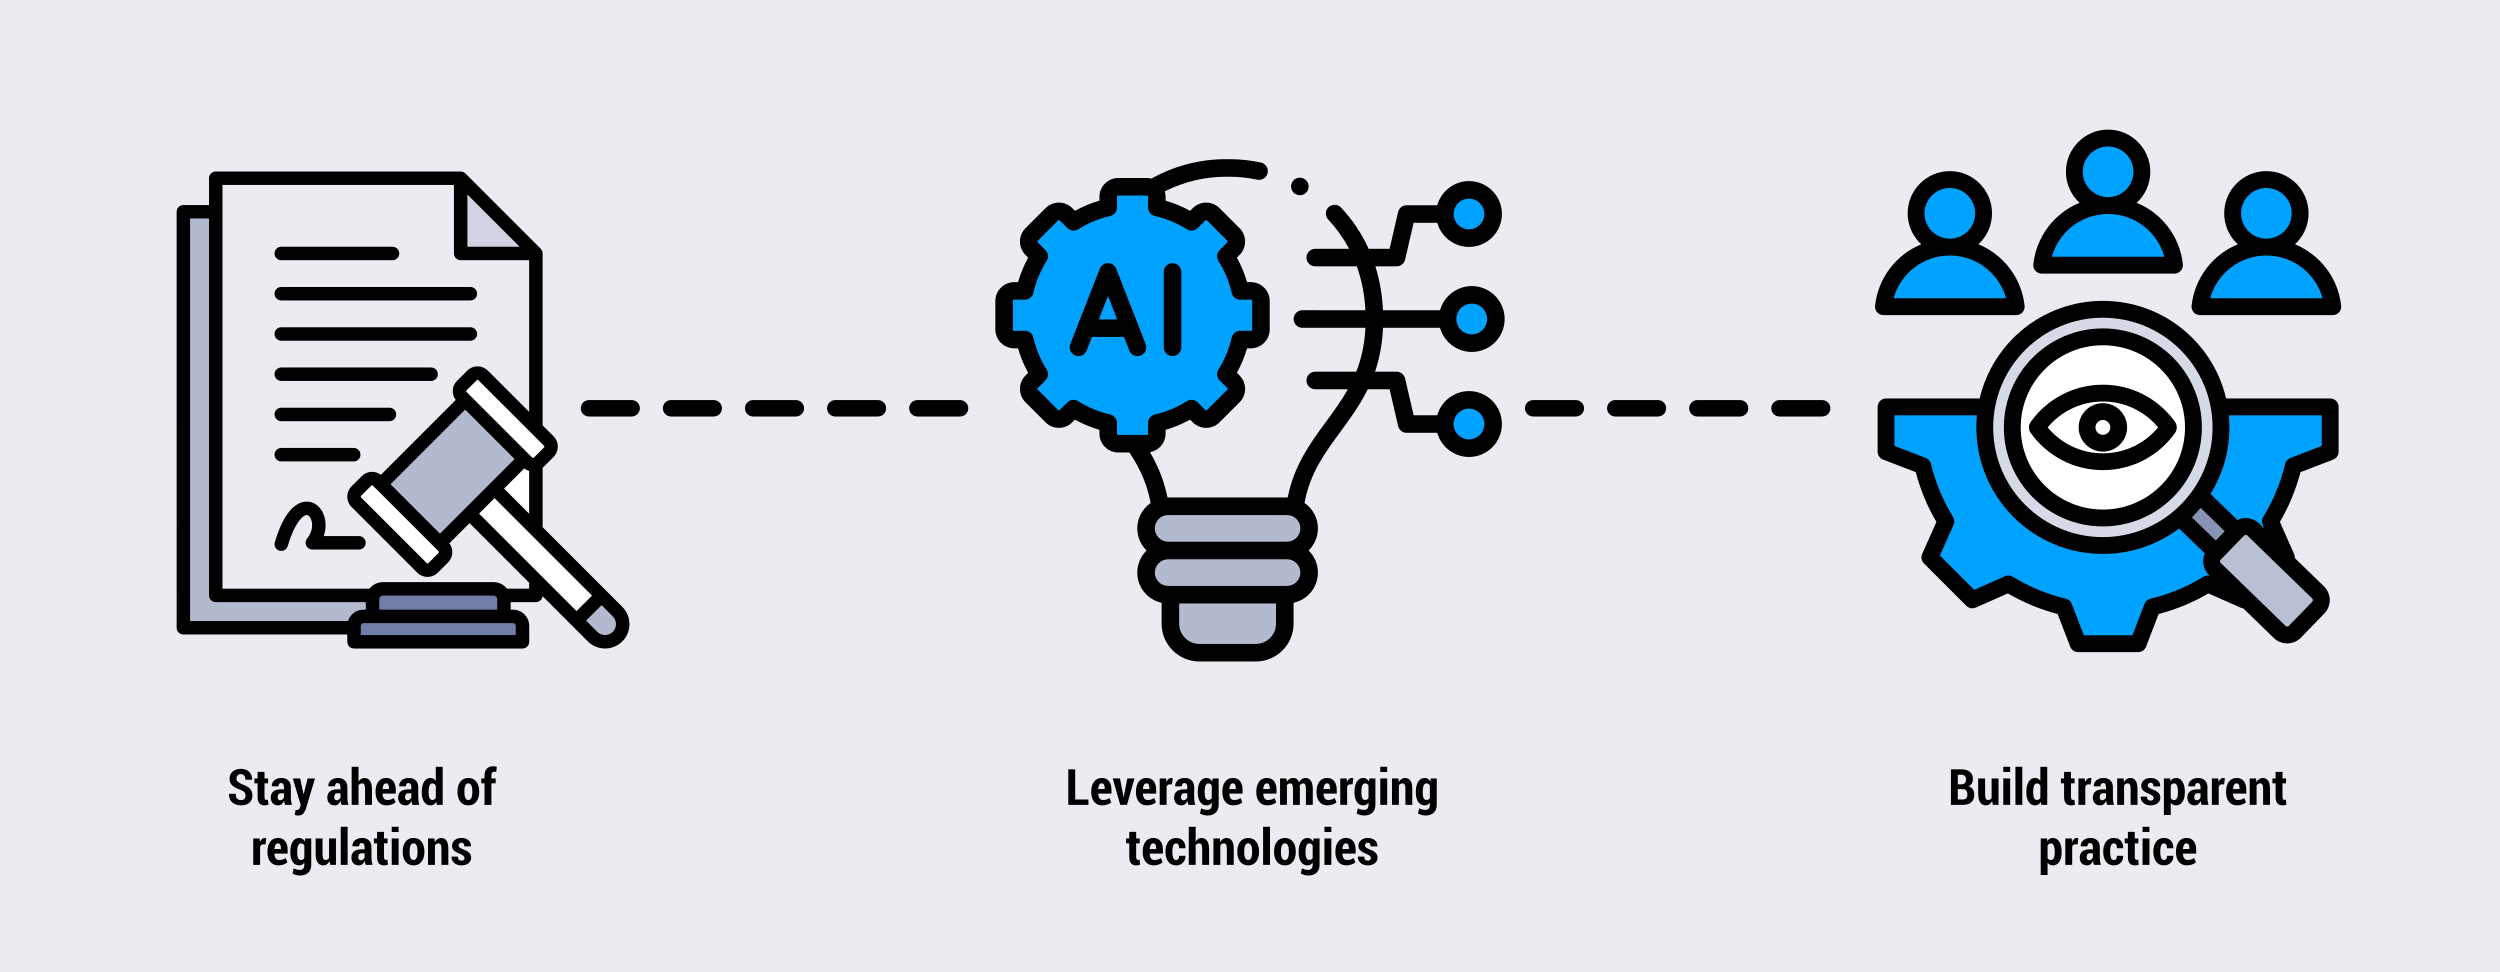 <?xml version="1.0" encoding="UTF-8"?>
<svg id="Layer_1" xmlns="http://www.w3.org/2000/svg" version="1.1" viewBox="0 0 900 350">
  <!-- Generator: Adobe Illustrator 29.6.1, SVG Export Plug-In . SVG Version: 2.1.1 Build 9)  -->
  <defs>
    <style>
      .st0 {
        fill: #b3bad0;
      }

      .st1, .st2, .st3, .st4, .st5 {
        fill-rule: evenodd;
      }

      .st1, .st6 {
        fill: #fff;
      }

      .st7 {
        fill: #d6dae6;
      }

      .st2 {
        fill: #b9c0d4;
      }

      .st8 {
        fill: #717ea7;
      }

      .st9 {
        fill: #eaecf2;
      }

      .st4 {
        fill: #8894b6;
      }

      .st10 {
        fill: #d0d4e2;
      }

      .st11, .st5 {
        fill: #00a2ff;
      }
    </style>
  </defs>
  <rect class="st9" y="0" width="900" height="350"/>
  <g>
    <path d="M88.392,286.428c0-.51-.13-.913-.391-1.209s-.728-.584-1.402-.865c-1.312-.463-2.3-.987-2.962-1.573s-.993-1.406-.993-2.461c0-1.049.378-1.903,1.134-2.562s1.72-.988,2.892-.988c1.242,0,2.241.352,2.997,1.055s1.122,1.646,1.099,2.83l-.018.053h-2.408c0-.662-.148-1.165-.444-1.508s-.719-.514-1.27-.514c-.475,0-.844.156-1.107.47s-.396.705-.396,1.174c0,.434.149.791.448,1.072s.812.589,1.538.923c1.236.41,2.172.929,2.808,1.556s.954,1.471.954,2.531c0,1.096-.372,1.957-1.116,2.584s-1.731.94-2.962.94c-1.213,0-2.25-.339-3.111-1.016s-1.277-1.706-1.248-3.089l.018-.053h2.417c0,.803.163,1.38.488,1.731s.804.527,1.437.527c.533,0,.933-.146,1.2-.439s.4-.683.4-1.169Z"/>
    <path d="M95.221,277.876v2.364h1.292v1.767h-1.292v4.843c0,.404.059.691.176.861s.278.255.483.255c.117,0,.214-.008.29-.022s.17-.039.281-.074l.193,1.828c-.234.082-.458.142-.672.18s-.456.058-.725.058c-.809,0-1.428-.246-1.859-.738s-.646-1.269-.646-2.329v-4.86h-1.151v-1.767h1.151v-2.364h2.479Z"/>
    <path d="M102.647,289.75c-.094-.211-.171-.439-.233-.686s-.107-.498-.136-.756c-.211.475-.488.864-.831,1.169s-.763.457-1.261.457c-.867,0-1.534-.254-2-.761s-.699-1.202-.699-2.087c0-.926.306-1.646.918-2.158s1.528-.769,2.747-.769h1.081v-.791c0-.475-.088-.84-.264-1.095s-.437-.382-.782-.382c-.305,0-.536.103-.694.308s-.237.498-.237.879l-2.391-.009-.018-.053c-.035-.82.272-1.518.923-2.092s1.509-.861,2.575-.861c1.002,0,1.813.287,2.435.861s.932,1.395.932,2.461v3.902c0,.445.032.867.097,1.266s.164.797.299,1.195h-2.461ZM100.828,288.098c.328,0,.621-.102.879-.304s.434-.446.527-.733v-1.494h-1.081c-.416,0-.719.135-.91.404s-.286.609-.286,1.02c0,.328.079.595.237.8s.369.308.633.308Z"/>
    <path d="M109.257,285.909v.026h.053l1.424-5.695h2.663l-3.278,10.942c-.24.686-.562,1.258-.967,1.718s-1.022.69-1.854.69c-.199,0-.376-.017-.532-.049s-.374-.083-.655-.153l.299-1.819c.064.012.127.023.189.035s.122.018.18.018c.363,0,.64-.1.831-.299s.33-.46.417-.782l.237-.729-2.865-9.571h2.663l1.195,5.669Z"/>
    <path d="M122.994,289.75c-.094-.211-.171-.439-.233-.686s-.107-.498-.136-.756c-.211.475-.488.864-.831,1.169s-.763.457-1.261.457c-.867,0-1.534-.254-2-.761s-.699-1.202-.699-2.087c0-.926.306-1.646.918-2.158s1.528-.769,2.747-.769h1.081v-.791c0-.475-.088-.84-.264-1.095s-.437-.382-.782-.382c-.305,0-.536.103-.694.308s-.237.498-.237.879l-2.391-.009-.018-.053c-.035-.82.272-1.518.923-2.092s1.509-.861,2.575-.861c1.002,0,1.813.287,2.435.861s.932,1.395.932,2.461v3.902c0,.445.032.867.097,1.266s.164.797.299,1.195h-2.461ZM121.175,288.098c.328,0,.621-.102.879-.304s.434-.446.527-.733v-1.494h-1.081c-.416,0-.719.135-.91.404s-.286.609-.286,1.02c0,.328.079.595.237.8s.369.308.633.308Z"/>
    <path d="M129.067,281.392c.252-.422.555-.749.91-.98s.746-.347,1.173-.347c.85,0,1.521.334,2.013,1.002s.738,1.696.738,3.085v5.599h-2.479v-5.616c0-.785-.086-1.335-.259-1.648s-.441-.47-.804-.47c-.287,0-.538.057-.751.171s-.394.277-.541.488v7.075h-2.47v-13.711h2.47v5.353Z"/>
    <path d="M139.157,289.935c-1.254,0-2.227-.434-2.918-1.301s-1.037-1.983-1.037-3.349v-.36c0-1.436.333-2.604.998-3.507s1.601-1.354,2.808-1.354c1.119,0,1.978.384,2.575,1.151s.896,1.811.896,3.129v1.354h-4.799c.041.703.201,1.263.479,1.679s.708.624,1.288.624c.492,0,.904-.058,1.235-.172s.687-.294,1.068-.54l.642,1.547c-.34.311-.798.571-1.375.782s-1.197.316-1.859.316ZM139.008,282.007c-.416,0-.725.183-.927.549s-.33.869-.382,1.508h2.355v-.22c0-.58-.081-1.031-.242-1.354s-.429-.483-.804-.483Z"/>
    <path d="M148.5,289.75c-.094-.211-.171-.439-.233-.686s-.107-.498-.136-.756c-.211.475-.488.864-.831,1.169s-.763.457-1.261.457c-.867,0-1.534-.254-2-.761s-.699-1.202-.699-2.087c0-.926.306-1.646.918-2.158s1.528-.769,2.747-.769h1.081v-.791c0-.475-.088-.84-.264-1.095s-.437-.382-.782-.382c-.305,0-.536.103-.694.308s-.237.498-.237.879l-2.391-.009-.018-.053c-.035-.82.272-1.518.923-2.092s1.509-.861,2.575-.861c1.002,0,1.813.287,2.435.861s.932,1.395.932,2.461v3.902c0,.445.032.867.097,1.266s.164.797.299,1.195h-2.461ZM146.681,288.098c.328,0,.621-.102.879-.304s.434-.446.527-.733v-1.494h-1.081c-.416,0-.719.135-.91.404s-.286.609-.286,1.02c0,.328.079.595.237.8s.369.308.633.308Z"/>
    <path d="M151.831,285.048c0-1.494.278-2.698.835-3.612s1.345-1.371,2.364-1.371c.381,0,.725.091,1.033.272s.582.439.822.773v-5.071h2.479v13.711h-2.118l-.185-1.072c-.252.41-.548.722-.888.936s-.727.321-1.16.321c-1.008,0-1.79-.43-2.347-1.288s-.835-1.996-.835-3.414v-.185ZM154.292,285.233c0,.861.105,1.536.316,2.025s.56.734,1.046.734c.27,0,.508-.063.716-.189s.379-.312.514-.558v-4.368c-.135-.27-.308-.48-.519-.633s-.445-.229-.703-.229c-.48,0-.829.278-1.046.835s-.325,1.289-.325,2.197v.185Z"/>
    <path d="M164.698,284.907c0-1.43.341-2.595,1.024-3.494s1.642-1.349,2.878-1.349,2.191.449,2.883,1.349,1.037,2.064,1.037,3.494v.202c0,1.43-.344,2.591-1.033,3.484s-1.645,1.341-2.87,1.341c-1.242,0-2.206-.445-2.892-1.336s-1.028-2.054-1.028-3.489v-.202ZM167.168,285.11c0,.885.11,1.588.33,2.109s.593.782,1.121.782c.504,0,.867-.261,1.09-.782s.334-1.225.334-2.109v-.202c0-.873-.111-1.575-.334-2.105s-.592-.795-1.107-.795-.883.267-1.103.8-.33,1.233-.33,2.101v.202Z"/>
    <path d="M174.428,289.75v-7.743h-1.187v-1.767h1.187v-1.072c0-1.061.277-1.878.831-2.452s1.334-.861,2.342-.861c.193,0,.387.016.58.048s.416.078.668.137l-.193,1.863c-.123-.029-.24-.053-.352-.07s-.243-.026-.396-.026c-.328,0-.577.118-.747.355s-.255.573-.255,1.007v1.072h1.529v1.767h-1.529v7.743h-2.479Z"/>
    <path d="M95.595,303.985l-.844-.026c-.275,0-.505.073-.69.22s-.327.352-.426.615v6.557h-2.47v-9.51h2.312l.097,1.345c.182-.48.415-.854.699-1.12s.611-.4.98-.4c.111,0,.214.011.308.031s.19.045.29.074l-.255,2.215Z"/>
    <path d="M100.235,311.534c-1.254,0-2.227-.434-2.918-1.301s-1.037-1.983-1.037-3.349v-.36c0-1.436.333-2.604.998-3.507s1.601-1.354,2.808-1.354c1.119,0,1.978.384,2.575,1.151s.896,1.811.896,3.129v1.354h-4.799c.041.703.201,1.263.479,1.679s.708.624,1.288.624c.492,0,.904-.057,1.235-.171s.687-.295,1.068-.541l.642,1.547c-.34.311-.798.571-1.375.782s-1.197.316-1.859.316ZM100.086,303.607c-.416,0-.725.184-.927.55s-.33.868-.382,1.507h2.355v-.22c0-.58-.081-1.031-.242-1.354s-.429-.483-.804-.483Z"/>
    <path d="M104.507,306.648c0-1.494.278-2.698.835-3.612s1.345-1.371,2.364-1.371c.439,0,.825.11,1.156.33s.62.531.866.936l.167-1.09h2.153v9.457c0,1.236-.362,2.194-1.085,2.874s-1.727,1.02-3.01,1.02c-.422,0-.866-.064-1.332-.193s-.904-.305-1.314-.527l.413-1.881c.352.188.703.328,1.055.422s.738.141,1.16.141c.551,0,.959-.15,1.226-.452s.4-.772.4-1.411v-.703c-.24.311-.514.547-.822.708s-.658.241-1.05.241c-1.008,0-1.79-.429-2.347-1.287s-.835-1.997-.835-3.415v-.185ZM106.985,306.832c0,.867.103,1.544.308,2.03s.554.729,1.046.729c.281,0,.523-.059.725-.176s.368-.287.497-.51v-4.5c-.135-.252-.303-.446-.505-.584s-.438-.207-.708-.207c-.48,0-.828.277-1.042.831s-.321,1.287-.321,2.201v.185Z"/>
    <path d="M118.64,309.996c-.252.492-.567.872-.945,1.139s-.816.399-1.314.399c-.855,0-1.528-.343-2.017-1.028s-.734-1.746-.734-3.182v-5.484h2.479v5.502c0,.85.083,1.438.25,1.763s.429.487.787.487c.287,0,.539-.054.756-.162s.401-.269.554-.479v-7.11h2.487v9.51h-2.03l-.272-1.354Z"/>
    <path d="M125.144,311.35h-2.479v-13.711h2.479v13.711Z"/>
    <path d="M131.665,311.35c-.094-.211-.171-.439-.233-.686s-.107-.498-.136-.756c-.211.475-.488.864-.831,1.169s-.763.457-1.261.457c-.867,0-1.534-.253-2-.76s-.699-1.203-.699-2.088c0-.926.306-1.645.918-2.157s1.528-.77,2.747-.77h1.081v-.791c0-.475-.088-.839-.264-1.094s-.437-.383-.782-.383c-.305,0-.536.103-.694.308s-.237.498-.237.879l-2.391-.009-.018-.053c-.035-.82.272-1.518.923-2.092s1.509-.861,2.575-.861c1.002,0,1.813.287,2.435.861s.932,1.395.932,2.461v3.902c0,.445.032.867.097,1.266s.164.797.299,1.195h-2.461ZM129.846,309.697c.328,0,.621-.101.879-.303s.434-.447.527-.734v-1.494h-1.081c-.416,0-.719.135-.91.404s-.286.609-.286,1.02c0,.328.079.595.237.8s.369.308.633.308Z"/>
    <path d="M138.23,299.476v2.364h1.292v1.767h-1.292v4.843c0,.404.059.691.176.861s.278.255.483.255c.117,0,.214-.007.29-.021s.17-.04.281-.075l.193,1.828c-.234.082-.458.143-.672.181s-.456.057-.725.057c-.809,0-1.428-.246-1.859-.738s-.646-1.269-.646-2.329v-4.86h-1.151v-1.767h1.151v-2.364h2.479Z"/>
    <path d="M143.504,299.529h-2.479v-1.89h2.479v1.89ZM143.504,311.35h-2.479v-9.51h2.479v9.51Z"/>
    <path d="M144.972,306.507c0-1.43.341-2.594,1.024-3.493s1.642-1.35,2.878-1.35,2.191.45,2.883,1.35,1.037,2.063,1.037,3.493v.202c0,1.43-.344,2.592-1.033,3.485s-1.645,1.34-2.87,1.34c-1.242,0-2.206-.445-2.892-1.336s-1.028-2.054-1.028-3.489v-.202ZM147.441,306.709c0,.885.11,1.588.33,2.109s.593.782,1.121.782c.504,0,.867-.261,1.09-.782s.334-1.225.334-2.109v-.202c0-.873-.111-1.574-.334-2.104s-.592-.796-1.107-.796-.883.267-1.103.8-.33,1.233-.33,2.101v.202Z"/>
    <path d="M156.406,301.84l.105,1.327c.27-.475.599-.844.989-1.107s.825-.396,1.305-.396c.809,0,1.443.315,1.903.945s.69,1.618.69,2.966v5.774h-2.479v-5.774c0-.715-.086-1.22-.259-1.516s-.435-.444-.787-.444c-.275,0-.523.064-.743.193s-.406.311-.558.545v6.996h-2.479v-9.51h2.312Z"/>
    <path d="M167.226,308.871c0-.281-.108-.521-.325-.721s-.636-.442-1.257-.729c-.967-.363-1.693-.771-2.18-1.222s-.729-1.031-.729-1.74c0-.773.309-1.433.927-1.978s1.437-.817,2.457-.817c1.066,0,1.917.283,2.553.849s.939,1.278.91,2.14l-.018.053h-2.391c0-.398-.088-.719-.264-.962s-.442-.365-.8-.365c-.287,0-.529.094-.725.281s-.294.416-.294.686c0,.281.097.509.29.682s.615.411,1.266.716c1.002.346,1.748.752,2.237,1.218s.734,1.07.734,1.814c0,.809-.324,1.471-.971,1.986s-1.501.773-2.562.773c-1.107,0-1.983-.316-2.628-.949s-.952-1.351-.923-2.153l.026-.053h2.25c.012.516.135.887.369,1.112s.557.338.967.338c.352,0,.62-.086.804-.259s.277-.406.277-.699Z"/>
  </g>
  <g>
    <path d="M387.068,287.817h4.772v1.934h-7.251v-12.797h2.479v10.863Z"/>
    <path d="M396.807,289.935c-1.254,0-2.227-.434-2.918-1.301s-1.037-1.983-1.037-3.349v-.36c0-1.436.333-2.604.998-3.507s1.601-1.354,2.808-1.354c1.119,0,1.978.384,2.575,1.151s.896,1.811.896,3.129v1.354h-4.799c.041.703.201,1.263.479,1.679s.708.624,1.288.624c.492,0,.904-.058,1.235-.172s.687-.294,1.068-.54l.642,1.547c-.34.311-.798.571-1.375.782s-1.197.316-1.859.316ZM396.657,282.007c-.416,0-.725.183-.927.549s-.33.869-.382,1.508h2.355v-.22c0-.58-.081-1.031-.242-1.354s-.429-.483-.804-.483Z"/>
    <path d="M404.365,286.235l.114.721h.053l.132-.721,1.16-5.994h2.593l-2.707,9.51h-2.417l-2.716-9.51h2.61l1.178,5.994Z"/>
    <path d="M412.899,289.935c-1.254,0-2.227-.434-2.918-1.301s-1.037-1.983-1.037-3.349v-.36c0-1.436.333-2.604.998-3.507s1.601-1.354,2.808-1.354c1.119,0,1.978.384,2.575,1.151s.896,1.811.896,3.129v1.354h-4.799c.041.703.201,1.263.479,1.679s.708.624,1.288.624c.492,0,.904-.058,1.235-.172s.687-.294,1.068-.54l.642,1.547c-.34.311-.798.571-1.375.782s-1.197.316-1.859.316ZM412.75,282.007c-.416,0-.725.183-.927.549s-.33.869-.382,1.508h2.355v-.22c0-.58-.081-1.031-.242-1.354s-.429-.483-.804-.483Z"/>
    <path d="M421.926,282.385l-.844-.026c-.275,0-.505.073-.69.22s-.327.352-.426.615v6.557h-2.47v-9.51h2.312l.097,1.345c.182-.48.415-.854.699-1.121s.611-.399.98-.399c.111,0,.214.01.308.03s.19.046.29.075l-.255,2.215Z"/>
    <path d="M427.841,289.75c-.094-.211-.171-.439-.233-.686s-.107-.498-.136-.756c-.211.475-.488.864-.831,1.169s-.763.457-1.261.457c-.867,0-1.534-.254-2-.761s-.699-1.202-.699-2.087c0-.926.306-1.646.918-2.158s1.528-.769,2.747-.769h1.081v-.791c0-.475-.088-.84-.264-1.095s-.437-.382-.782-.382c-.305,0-.536.103-.694.308s-.237.498-.237.879l-2.391-.009-.018-.053c-.035-.82.272-1.518.923-2.092s1.509-.861,2.575-.861c1.002,0,1.813.287,2.435.861s.932,1.395.932,2.461v3.902c0,.445.032.867.097,1.266s.164.797.299,1.195h-2.461ZM426.021,288.098c.328,0,.621-.102.879-.304s.434-.446.527-.733v-1.494h-1.081c-.416,0-.719.135-.91.404s-.286.609-.286,1.02c0,.328.079.595.237.8s.369.308.633.308Z"/>
    <path d="M431.181,285.048c0-1.494.278-2.698.835-3.612s1.345-1.371,2.364-1.371c.439,0,.825.109,1.156.329s.62.532.866.937l.167-1.09h2.153v9.457c0,1.236-.362,2.194-1.085,2.874s-1.727,1.02-3.01,1.02c-.422,0-.866-.064-1.332-.193s-.904-.305-1.314-.527l.413-1.881c.352.188.703.328,1.055.422s.738.141,1.16.141c.551,0,.959-.151,1.226-.453s.4-.771.4-1.41v-.703c-.24.311-.514.546-.822.707s-.658.242-1.05.242c-1.008,0-1.79-.43-2.347-1.288s-.835-1.996-.835-3.414v-.185ZM433.659,285.233c0,.867.103,1.544.308,2.03s.554.729,1.046.729c.281,0,.523-.059.725-.176s.368-.287.497-.51v-4.5c-.135-.252-.303-.447-.505-.585s-.438-.206-.708-.206c-.48,0-.828.276-1.042.83s-.321,1.288-.321,2.202v.185Z"/>
    <path d="M444.004,289.935c-1.254,0-2.227-.434-2.918-1.301s-1.037-1.983-1.037-3.349v-.36c0-1.436.333-2.604.998-3.507s1.601-1.354,2.808-1.354c1.119,0,1.978.384,2.575,1.151s.896,1.811.896,3.129v1.354h-4.799c.041.703.201,1.263.479,1.679s.708.624,1.288.624c.492,0,.904-.058,1.235-.172s.687-.294,1.068-.54l.642,1.547c-.34.311-.798.571-1.375.782s-1.197.316-1.859.316ZM443.854,282.007c-.416,0-.725.183-.927.549s-.33.869-.382,1.508h2.355v-.22c0-.58-.081-1.031-.242-1.354s-.429-.483-.804-.483Z"/>
    <path d="M456.221,289.935c-1.254,0-2.227-.434-2.918-1.301s-1.037-1.983-1.037-3.349v-.36c0-1.436.332-2.604.997-3.507s1.602-1.354,2.809-1.354c1.119,0,1.978.384,2.575,1.151s.896,1.811.896,3.129v1.354h-4.799c.041.703.2,1.263.479,1.679s.708.624,1.288.624c.492,0,.903-.058,1.234-.172s.688-.294,1.068-.54l.642,1.547c-.34.311-.799.571-1.376.782s-1.196.316-1.858.316ZM456.071,282.007c-.416,0-.726.183-.928.549s-.329.869-.382,1.508h2.355v-.22c0-.58-.081-1.031-.242-1.354s-.429-.483-.804-.483Z"/>
    <path d="M463.129,280.24l.097,1.222c.258-.445.581-.79.971-1.033s.837-.364,1.341-.364c.498,0,.929.13,1.292.391s.642.658.835,1.191c.252-.498.575-.887.971-1.165s.857-.417,1.385-.417c.797,0,1.427.334,1.89,1.002s.694,1.69.694,3.067v5.616h-2.479v-5.616c0-.803-.085-1.356-.255-1.661s-.431-.457-.782-.457c-.258,0-.486.074-.686.224s-.363.356-.492.62c.006.146.013.272.021.378s.014.211.014.316v6.196h-2.47v-5.616c0-.791-.085-1.342-.255-1.652s-.434-.466-.791-.466c-.24,0-.456.06-.646.18s-.353.289-.487.506v7.049h-2.479v-9.51h2.312Z"/>
    <path d="M477.903,289.935c-1.254,0-2.227-.434-2.918-1.301s-1.037-1.983-1.037-3.349v-.36c0-1.436.332-2.604.997-3.507s1.602-1.354,2.809-1.354c1.119,0,1.978.384,2.575,1.151s.896,1.811.896,3.129v1.354h-4.799c.041.703.2,1.263.479,1.679s.708.624,1.288.624c.492,0,.903-.058,1.234-.172s.688-.294,1.068-.54l.642,1.547c-.34.311-.799.571-1.376.782s-1.196.316-1.858.316ZM477.754,282.007c-.416,0-.726.183-.928.549s-.329.869-.382,1.508h2.355v-.22c0-.58-.081-1.031-.242-1.354s-.429-.483-.804-.483Z"/>
    <path d="M486.93,282.385l-.844-.026c-.275,0-.506.073-.69.22s-.326.352-.426.615v6.557h-2.47v-9.51h2.312l.097,1.345c.182-.48.414-.854.698-1.121s.611-.399.98-.399c.111,0,.214.01.308.03s.19.046.29.075l-.255,2.215Z"/>
    <path d="M487.606,285.048c0-1.494.278-2.698.835-3.612s1.345-1.371,2.364-1.371c.439,0,.824.109,1.155.329s.62.532.866.937l.167-1.09h2.153v9.457c0,1.236-.362,2.194-1.086,2.874s-1.727,1.02-3.01,1.02c-.422,0-.866-.064-1.332-.193s-.903-.305-1.313-.527l.413-1.881c.352.188.703.328,1.055.422s.738.141,1.16.141c.551,0,.959-.151,1.226-.453s.4-.771.4-1.41v-.703c-.24.311-.515.546-.822.707s-.657.242-1.05.242c-1.008,0-1.79-.43-2.347-1.288s-.835-1.996-.835-3.414v-.185ZM490.085,285.233c0,.867.103,1.544.308,2.03s.554.729,1.046.729c.281,0,.522-.059.725-.176s.368-.287.497-.51v-4.5c-.135-.252-.304-.447-.506-.585s-.438-.206-.707-.206c-.48,0-.828.276-1.042.83s-.32,1.288-.32,2.202v.185Z"/>
    <path d="M499.384,277.929h-2.479v-1.89h2.479v1.89ZM499.384,289.75h-2.479v-9.51h2.479v9.51Z"/>
    <path d="M503.427,280.24l.105,1.327c.27-.475.599-.844.988-1.107s.825-.396,1.306-.396c.809,0,1.442.314,1.902.944s.69,1.619.69,2.967v5.774h-2.479v-5.774c0-.715-.087-1.221-.26-1.517s-.435-.443-.786-.443c-.275,0-.523.064-.743.193s-.405.311-.558.545v6.996h-2.479v-9.51h2.312Z"/>
    <path d="M509.693,285.048c0-1.494.278-2.698.835-3.612s1.345-1.371,2.364-1.371c.439,0,.824.109,1.155.329s.62.532.866.937l.167-1.09h2.153v9.457c0,1.236-.362,2.194-1.086,2.874s-1.727,1.02-3.01,1.02c-.422,0-.866-.064-1.332-.193s-.903-.305-1.313-.527l.413-1.881c.352.188.703.328,1.055.422s.738.141,1.16.141c.551,0,.959-.151,1.226-.453s.4-.771.4-1.41v-.703c-.24.311-.515.546-.822.707s-.657.242-1.05.242c-1.008,0-1.79-.43-2.347-1.288s-.835-1.996-.835-3.414v-.185ZM512.172,285.233c0,.867.103,1.544.308,2.03s.554.729,1.046.729c.281,0,.522-.059.725-.176s.368-.287.497-.51v-4.5c-.135-.252-.304-.447-.506-.585s-.438-.206-.707-.206c-.48,0-.828.276-1.042.83s-.32,1.288-.32,2.202v.185Z"/>
    <path d="M409.015,299.476v2.364h1.292v1.767h-1.292v4.843c0,.404.059.691.176.861s.278.255.483.255c.117,0,.214-.007.29-.021s.17-.04.281-.075l.193,1.828c-.234.082-.458.143-.672.181s-.456.057-.725.057c-.809,0-1.428-.246-1.859-.738s-.646-1.269-.646-2.329v-4.86h-1.151v-1.767h1.151v-2.364h2.479Z"/>
    <path d="M415.334,311.534c-1.254,0-2.227-.434-2.918-1.301s-1.037-1.983-1.037-3.349v-.36c0-1.436.333-2.604.998-3.507s1.601-1.354,2.808-1.354c1.119,0,1.978.384,2.575,1.151s.896,1.811.896,3.129v1.354h-4.799c.041.703.201,1.263.479,1.679s.708.624,1.288.624c.492,0,.904-.057,1.235-.171s.687-.295,1.068-.541l.642,1.547c-.34.311-.798.571-1.375.782s-1.197.316-1.859.316ZM415.185,303.607c-.416,0-.725.184-.927.55s-.33.868-.382,1.507h2.355v-.22c0-.58-.081-1.031-.242-1.354s-.429-.483-.804-.483Z"/>
    <path d="M423.429,309.601c.352,0,.618-.13.8-.391s.272-.635.272-1.121h2.241l.026.053c.018.99-.292,1.804-.927,2.439s-1.44.953-2.413.953c-1.242,0-2.196-.446-2.861-1.34s-.998-2.05-.998-3.468v-.255c0-1.406.333-2.559.998-3.458s1.616-1.35,2.852-1.35c1.031,0,1.852.33,2.461.989s.905,1.548.888,2.667l-.018.044h-2.25c0-.527-.091-.952-.272-1.274s-.451-.483-.809-.483c-.516,0-.873.263-1.072.787s-.299,1.217-.299,2.078v.255c0,.885.1,1.585.299,2.101s.56.773,1.081.773Z"/>
    <path d="M430.434,302.991c.252-.422.555-.748.91-.979s.746-.348,1.173-.348c.85,0,1.521.334,2.013,1.002s.738,1.696.738,3.085v5.599h-2.479v-5.616c0-.785-.086-1.334-.259-1.647s-.441-.471-.804-.471c-.287,0-.538.058-.751.172s-.394.276-.541.487v7.075h-2.47v-13.711h2.47v5.353Z"/>
    <path d="M439.152,301.84l.105,1.327c.27-.475.599-.844.989-1.107s.825-.396,1.305-.396c.809,0,1.443.315,1.903.945s.69,1.618.69,2.966v5.774h-2.479v-5.774c0-.715-.086-1.22-.259-1.516s-.435-.444-.787-.444c-.275,0-.523.064-.743.193s-.406.311-.558.545v6.996h-2.479v-9.51h2.312Z"/>
    <path d="M445.437,306.507c0-1.43.341-2.594,1.024-3.493s1.642-1.35,2.878-1.35,2.191.45,2.883,1.35,1.037,2.063,1.037,3.493v.202c0,1.43-.345,2.592-1.033,3.485s-1.645,1.34-2.869,1.34c-1.242,0-2.206-.445-2.892-1.336s-1.028-2.054-1.028-3.489v-.202ZM447.906,306.709c0,.885.11,1.588.33,2.109s.593.782,1.121.782c.504,0,.867-.261,1.09-.782s.334-1.225.334-2.109v-.202c0-.873-.111-1.574-.334-2.104s-.592-.796-1.107-.796-.883.267-1.103.8-.33,1.233-.33,2.101v.202Z"/>
    <path d="M457.196,311.35h-2.479v-13.711h2.479v13.711Z"/>
    <path d="M458.664,306.507c0-1.43.341-2.594,1.023-3.493s1.643-1.35,2.879-1.35,2.191.45,2.883,1.35,1.037,2.063,1.037,3.493v.202c0,1.43-.345,2.592-1.033,3.485s-1.645,1.34-2.869,1.34c-1.242,0-2.206-.445-2.892-1.336s-1.028-2.054-1.028-3.489v-.202ZM461.134,306.709c0,.885.109,1.588.329,2.109s.594.782,1.121.782c.504,0,.867-.261,1.09-.782s.334-1.225.334-2.109v-.202c0-.873-.111-1.574-.334-2.104s-.592-.796-1.107-.796-.884.267-1.104.8-.329,1.233-.329,2.101v.202Z"/>
    <path d="M467.506,306.648c0-1.494.278-2.698.835-3.612s1.345-1.371,2.364-1.371c.439,0,.824.11,1.155.33s.62.531.866.936l.167-1.09h2.153v9.457c0,1.236-.362,2.194-1.086,2.874s-1.727,1.02-3.01,1.02c-.422,0-.866-.064-1.332-.193s-.903-.305-1.313-.527l.413-1.881c.352.188.703.328,1.055.422s.738.141,1.16.141c.551,0,.959-.15,1.226-.452s.4-.772.4-1.411v-.703c-.24.311-.515.547-.822.708s-.657.241-1.05.241c-1.008,0-1.79-.429-2.347-1.287s-.835-1.997-.835-3.415v-.185ZM469.984,306.832c0,.867.103,1.544.308,2.03s.554.729,1.046.729c.281,0,.522-.059.725-.176s.368-.287.497-.51v-4.5c-.135-.252-.304-.446-.506-.584s-.438-.207-.707-.207c-.48,0-.828.277-1.042.831s-.32,1.287-.32,2.201v.185Z"/>
    <path d="M479.283,299.529h-2.479v-1.89h2.479v1.89ZM479.283,311.35h-2.479v-9.51h2.479v9.51Z"/>
    <path d="M484.697,311.534c-1.254,0-2.227-.434-2.918-1.301s-1.037-1.983-1.037-3.349v-.36c0-1.436.332-2.604.997-3.507s1.602-1.354,2.809-1.354c1.119,0,1.978.384,2.575,1.151s.896,1.811.896,3.129v1.354h-4.799c.041.703.2,1.263.479,1.679s.708.624,1.288.624c.492,0,.903-.057,1.234-.171s.688-.295,1.068-.541l.642,1.547c-.34.311-.799.571-1.376.782s-1.196.316-1.858.316ZM484.548,303.607c-.416,0-.726.184-.928.55s-.329.868-.382,1.507h2.355v-.22c0-.58-.081-1.031-.242-1.354s-.429-.483-.804-.483Z"/>
    <path d="M493.521,308.871c0-.281-.108-.521-.325-.721s-.636-.442-1.257-.729c-.967-.363-1.693-.771-2.18-1.222s-.729-1.031-.729-1.74c0-.773.309-1.433.927-1.978s1.438-.817,2.457-.817c1.066,0,1.917.283,2.553.849s.939,1.278.91,2.14l-.018.053h-2.391c0-.398-.088-.719-.264-.962s-.442-.365-.8-.365c-.287,0-.529.094-.726.281s-.294.416-.294.686c0,.281.097.509.29.682s.615.411,1.266.716c1.002.346,1.747.752,2.236,1.218s.734,1.07.734,1.814c0,.809-.324,1.471-.972,1.986s-1.501.773-2.562.773c-1.107,0-1.983-.316-2.628-.949s-.952-1.351-.923-2.153l.026-.053h2.25c.012.516.135.887.369,1.112s.557.338.967.338c.352,0,.619-.086.804-.259s.277-.406.277-.699Z"/>
  </g>
  <g>
    <path d="M702.335,289.75v-12.797h3.665c1.336,0,2.376.291,3.12.874s1.116,1.455,1.116,2.615c0,.604-.137,1.141-.408,1.612-.273.472-.676.822-1.209,1.051.715.146,1.246.489,1.596,1.028.348.539.522,1.169.522,1.89,0,1.225-.356,2.151-1.067,2.781-.713.63-1.728.945-3.046.945h-4.289ZM704.813,282.367h1.301c.533-.012.94-.161,1.222-.448s.422-.703.422-1.248c0-.609-.146-1.058-.439-1.345s-.732-.431-1.318-.431h-1.187v3.472ZM704.813,284.081v3.735h1.811c.539,0,.946-.151,1.222-.453s.413-.748.413-1.34c0-.609-.126-1.081-.378-1.415s-.645-.51-1.178-.527h-1.89Z"/>
    <path d="M717.162,288.397c-.252.492-.566.871-.945,1.138-.377.267-.815.4-1.313.4-.855,0-1.528-.343-2.017-1.028-.49-.686-.734-1.746-.734-3.182v-5.484h2.479v5.502c0,.85.084,1.437.25,1.762.168.325.43.488.787.488.287,0,.539-.055.756-.163s.401-.268.554-.479v-7.11h2.487v9.51h-2.03l-.272-1.354Z"/>
    <path d="M723.666,277.929h-2.479v-1.89h2.479v1.89ZM723.666,289.75h-2.479v-9.51h2.479v9.51Z"/>
    <path d="M728.034,289.75h-2.479v-13.711h2.479v13.711Z"/>
    <path d="M729.476,285.048c0-1.494.278-2.698.835-3.612s1.345-1.371,2.364-1.371c.381,0,.726.091,1.032.272.309.182.582.439.822.773v-5.071h2.479v13.711h-2.118l-.185-1.072c-.252.41-.548.722-.888.936s-.727.321-1.16.321c-1.008,0-1.79-.43-2.347-1.288s-.835-1.996-.835-3.414v-.185ZM731.937,285.233c0,.861.105,1.536.316,2.025s.56.734,1.046.734c.27,0,.508-.063.717-.189.207-.126.379-.312.514-.558v-4.368c-.135-.27-.308-.48-.519-.633s-.445-.229-.703-.229c-.48,0-.829.278-1.046.835s-.325,1.289-.325,2.197v.185Z"/>
    <path d="M745.551,277.876v2.364h1.292v1.767h-1.292v4.843c0,.404.059.691.176.861s.278.255.483.255c.117,0,.214-.008.29-.022s.17-.039.281-.074l.193,1.828c-.234.082-.459.142-.672.18-.215.038-.456.058-.726.058-.809,0-1.429-.246-1.858-.738-.432-.492-.646-1.269-.646-2.329v-4.86h-1.151v-1.767h1.151v-2.364h2.479Z"/>
    <path d="M752.661,282.385l-.844-.026c-.275,0-.505.073-.69.22-.184.146-.326.352-.426.615v6.557h-2.47v-9.51h2.312l.097,1.345c.182-.48.415-.854.698-1.121.285-.267.611-.399.98-.399.111,0,.214.01.308.03s.19.046.29.075l-.255,2.215Z"/>
    <path d="M758.576,289.75c-.094-.211-.172-.439-.232-.686-.062-.246-.107-.498-.137-.756-.211.475-.488.864-.83,1.169-.344.305-.764.457-1.262.457-.867,0-1.533-.254-2-.761-.465-.507-.698-1.202-.698-2.087,0-.926.306-1.646.919-2.158.611-.513,1.527-.769,2.746-.769h1.081v-.791c0-.475-.088-.84-.264-1.095s-.437-.382-.782-.382c-.305,0-.536.103-.694.308s-.237.498-.237.879l-2.391-.009-.018-.053c-.035-.82.272-1.518.923-2.092s1.509-.861,2.575-.861c1.002,0,1.813.287,2.435.861s.932,1.395.932,2.461v3.902c0,.445.032.867.097,1.266s.164.797.299,1.195h-2.461ZM756.757,288.098c.328,0,.621-.102.879-.304s.434-.446.527-.733v-1.494h-1.081c-.416,0-.719.135-.91.404-.189.27-.285.609-.285,1.02,0,.328.079.595.237.8s.369.308.633.308Z"/>
    <path d="M764.509,280.24l.105,1.327c.27-.475.599-.844.989-1.107.389-.264.824-.396,1.305-.396.809,0,1.443.314,1.902.944.461.63.69,1.619.69,2.967v5.774h-2.479v-5.774c0-.715-.087-1.221-.259-1.517-.174-.296-.436-.443-.787-.443-.275,0-.523.064-.742.193-.221.129-.406.311-.559.545v6.996h-2.479v-9.51h2.312Z"/>
    <path d="M775.328,287.272c0-.281-.108-.521-.325-.721s-.636-.442-1.257-.729c-.967-.363-1.693-.771-2.18-1.222s-.729-1.031-.729-1.74c0-.773.31-1.433.927-1.978.619-.545,1.438-.817,2.457-.817,1.066,0,1.918.282,2.553.848.637.565.939,1.279.91,2.141l-.018.053h-2.391c0-.398-.088-.72-.264-.963s-.442-.364-.8-.364c-.287,0-.528.094-.726.281-.195.188-.294.416-.294.686,0,.281.097.508.29.681s.615.412,1.266.717c1.002.346,1.748.751,2.236,1.217.49.466.734,1.071.734,1.815,0,.809-.324,1.471-.971,1.986-.648.516-1.502.773-2.562.773-1.107,0-1.983-.316-2.628-.949s-.952-1.351-.923-2.153l.026-.053h2.25c.012.516.135.886.369,1.111s.557.339.967.339c.352,0,.62-.087.804-.26.186-.173.277-.405.277-.698Z"/>
    <path d="M786.543,285.233c0,1.418-.279,2.556-.84,3.414-.559.858-1.343,1.288-2.351,1.288-.404,0-.762-.081-1.072-.242s-.58-.396-.809-.707v4.421h-2.47v-13.166h2.268l.105.976c.234-.369.513-.653.835-.853s.697-.299,1.125-.299c1.02,0,1.81.457,2.368,1.371.561.914.84,2.118.84,3.612v.185ZM784.064,285.048c0-.908-.111-1.641-.334-2.197s-.568-.835-1.037-.835c-.281,0-.524.071-.729.215s-.369.345-.492.603v4.482c.123.223.287.393.492.51s.451.176.738.176c.48,0,.827-.245,1.042-.734.213-.489.32-1.167.32-2.034v-.185Z"/>
    <path d="M792.607,289.75c-.094-.211-.172-.439-.232-.686-.062-.246-.107-.498-.137-.756-.211.475-.488.864-.83,1.169-.344.305-.764.457-1.262.457-.867,0-1.533-.254-2-.761-.465-.507-.698-1.202-.698-2.087,0-.926.306-1.646.919-2.158.611-.513,1.527-.769,2.746-.769h1.081v-.791c0-.475-.088-.84-.264-1.095s-.437-.382-.782-.382c-.305,0-.536.103-.694.308s-.237.498-.237.879l-2.391-.009-.018-.053c-.035-.82.272-1.518.923-2.092s1.509-.861,2.575-.861c1.002,0,1.813.287,2.435.861s.932,1.395.932,2.461v3.902c0,.445.032.867.097,1.266s.164.797.299,1.195h-2.461ZM790.788,288.098c.328,0,.621-.102.879-.304s.434-.446.527-.733v-1.494h-1.081c-.416,0-.719.135-.91.404-.189.27-.285.609-.285,1.02,0,.328.079.595.237.8s.369.308.633.308Z"/>
    <path d="M800.702,282.385l-.844-.026c-.275,0-.505.073-.69.22-.184.146-.326.352-.426.615v6.557h-2.47v-9.51h2.312l.097,1.345c.182-.48.415-.854.698-1.121.285-.267.611-.399.98-.399.111,0,.214.01.308.03s.19.046.29.075l-.255,2.215Z"/>
    <path d="M805.343,289.935c-1.254,0-2.227-.434-2.918-1.301s-1.037-1.983-1.037-3.349v-.36c0-1.436.333-2.604.997-3.507.666-.902,1.602-1.354,2.809-1.354,1.119,0,1.978.384,2.575,1.151s.896,1.811.896,3.129v1.354h-4.799c.041.703.2,1.263.479,1.679.277.416.707.624,1.287.624.492,0,.904-.058,1.234-.172.332-.114.688-.294,1.068-.54l.642,1.547c-.34.311-.798.571-1.376.782-.576.211-1.196.316-1.858.316ZM805.193,282.007c-.416,0-.725.183-.928.549-.201.366-.329.869-.382,1.508h2.355v-.22c0-.58-.081-1.031-.241-1.354-.162-.322-.43-.483-.805-.483Z"/>
    <path d="M812.207,280.24l.105,1.327c.27-.475.6-.844.988-1.107.391-.264.825-.396,1.306-.396.809,0,1.442.314,1.903.944.459.63.689,1.619.689,2.967v5.774h-2.479v-5.774c0-.715-.086-1.221-.26-1.517-.172-.296-.435-.443-.786-.443-.275,0-.522.064-.743.193-.219.129-.405.311-.558.545v6.996h-2.479v-9.51h2.312Z"/>
    <path d="M821.699,277.876v2.364h1.292v1.767h-1.292v4.843c0,.404.059.691.176.861s.278.255.483.255c.117,0,.214-.008.29-.022s.17-.039.281-.074l.193,1.828c-.234.082-.459.142-.672.18-.215.038-.456.058-.726.058-.809,0-1.429-.246-1.858-.738-.432-.492-.646-1.269-.646-2.329v-4.86h-1.151v-1.767h1.151v-2.364h2.479Z"/>
    <path d="M742.197,306.832c0,1.418-.279,2.557-.839,3.415s-1.343,1.287-2.351,1.287c-.404,0-.762-.08-1.072-.241s-.58-.397-.809-.708v4.421h-2.471v-13.166h2.268l.105.976c.234-.369.514-.653.836-.853s.697-.299,1.125-.299c1.02,0,1.809.457,2.368,1.371s.839,2.118.839,3.612v.185ZM739.719,306.648c0-.908-.111-1.641-.334-2.197s-.568-.835-1.037-.835c-.281,0-.523.072-.729.216s-.369.344-.492.602v4.482c.123.223.287.393.492.51s.451.176.738.176c.48,0,.827-.244,1.041-.733s.32-1.168.32-2.035v-.185Z"/>
    <path d="M747.945,303.985l-.844-.026c-.275,0-.505.073-.689.22s-.326.352-.426.615v6.557h-2.471v-9.51h2.312l.096,1.345c.182-.48.415-.854.699-1.12s.611-.4.98-.4c.111,0,.213.011.307.031s.191.045.291.074l-.256,2.215Z"/>
    <path d="M753.861,311.35c-.094-.211-.172-.439-.233-.686s-.106-.498-.136-.756c-.211.475-.488.864-.831,1.169s-.763.457-1.261.457c-.867,0-1.534-.253-2-.76s-.699-1.203-.699-2.088c0-.926.307-1.645.919-2.157s1.528-.77,2.747-.77h1.08v-.791c0-.475-.088-.839-.264-1.094s-.436-.383-.781-.383c-.305,0-.537.103-.695.308s-.236.498-.236.879l-2.391-.009-.018-.053c-.035-.82.271-1.518.922-2.092s1.51-.861,2.576-.861c1.002,0,1.812.287,2.434.861s.932,1.395.932,2.461v3.902c0,.445.033.867.098,1.266s.164.797.299,1.195h-2.461ZM752.041,309.697c.328,0,.621-.101.879-.303s.434-.447.527-.734v-1.494h-1.08c-.416,0-.72.135-.91.404s-.285.609-.285,1.02c0,.328.078.595.236.8s.369.308.633.308Z"/>
    <path d="M761.023,309.601c.352,0,.619-.13.801-.391s.271-.635.271-1.121h2.242l.025.053c.018.99-.291,1.804-.927,2.439s-1.44.953-2.413.953c-1.242,0-2.195-.446-2.86-1.34s-.997-2.05-.997-3.468v-.255c0-1.406.332-2.559.997-3.458s1.616-1.35,2.853-1.35c1.031,0,1.852.33,2.461.989s.904,1.548.887,2.667l-.018.044h-2.25c0-.527-.09-.952-.271-1.274s-.451-.483-.809-.483c-.516,0-.873.263-1.072.787s-.299,1.217-.299,2.078v.255c0,.885.1,1.585.299,2.101s.559.773,1.08.773Z"/>
    <path d="M768.521,299.476v2.364h1.291v1.767h-1.291v4.843c0,.404.059.691.176.861s.277.255.482.255c.117,0,.215-.007.291-.021s.17-.04.281-.075l.193,1.828c-.234.082-.459.143-.673.181s-.456.057-.726.057c-.809,0-1.428-.246-1.858-.738s-.646-1.269-.646-2.329v-4.86h-1.152v-1.767h1.152v-2.364h2.479Z"/>
    <path d="M773.795,299.529h-2.479v-1.89h2.479v1.89ZM773.795,311.35h-2.479v-9.51h2.479v9.51Z"/>
    <path d="M779.068,309.601c.352,0,.617-.13.799-.391s.273-.635.273-1.121h2.24l.027.053c.018.99-.292,1.804-.928,2.439s-1.439.953-2.412.953c-1.242,0-2.196-.446-2.861-1.34s-.998-2.05-.998-3.468v-.255c0-1.406.333-2.559.998-3.458s1.615-1.35,2.852-1.35c1.031,0,1.852.33,2.461.989s.906,1.548.889,2.667l-.018.044h-2.25c0-.527-.092-.952-.273-1.274s-.451-.483-.809-.483c-.516,0-.873.263-1.072.787s-.299,1.217-.299,2.078v.255c0,.885.1,1.585.299,2.101s.561.773,1.082.773Z"/>
    <path d="M787.303,311.534c-1.254,0-2.227-.434-2.918-1.301s-1.037-1.983-1.037-3.349v-.36c0-1.436.333-2.604.998-3.507s1.602-1.354,2.809-1.354c1.119,0,1.977.384,2.574,1.151s.896,1.811.896,3.129v1.354h-4.799c.041.703.201,1.263.479,1.679s.708.624,1.288.624c.492,0,.903-.057,1.234-.171s.688-.295,1.068-.541l.641,1.547c-.34.311-.798.571-1.375.782s-1.197.316-1.859.316ZM787.154,303.607c-.416,0-.726.184-.928.55s-.33.868-.383,1.507h2.355v-.22c0-.58-.08-1.031-.241-1.354s-.429-.483-.804-.483Z"/>
  </g>
  <g>
    <path class="st3" d="M712.238,87.947c8.99,3.7,15.548,12.1,16.62,22.139.092.856-.185,1.71-.76,2.35-.575.64-1.396,1.006-2.256,1.006h-47.809c-.861,0-1.682-.366-2.257-1.007s-.852-1.495-.76-2.352c1.078-10.039,7.638-18.437,16.626-22.138-3.004-2.779-4.89-6.752-4.89-11.15,0-8.365,6.82-15.191,15.185-15.191s15.191,6.826,15.191,15.191c0,4.398-1.885,8.372-4.891,11.151Z"/>
    <path class="st5" d="M701.937,91.987c-9.653,0-17.787,6.514-20.247,15.387h40.496c-2.456-8.874-10.59-15.387-20.249-15.387Z"/>
    <path class="st5" d="M701.937,85.919c5.028,0,9.123-4.1,9.123-9.123s-4.095-9.124-9.123-9.124-9.117,4.1-9.117,9.124,4.094,9.123,9.117,9.123Z"/>
    <path class="st3" d="M769.216,73.001c8.99,3.701,15.548,12.1,16.621,22.139.091.856-.185,1.71-.76,2.351-.576.64-1.396,1.006-2.257,1.006h-47.809c-.861,0-1.682-.366-2.257-1.007s-.852-1.495-.76-2.351c1.078-10.039,7.638-18.438,16.626-22.138-3.004-2.779-4.89-6.752-4.89-11.151,0-8.365,6.82-15.191,15.185-15.191s15.191,6.826,15.191,15.191c0,4.399-1.885,8.372-4.891,11.151h0Z"/>
    <path class="st5" d="M758.916,77.042c-9.653,0-17.787,6.514-20.247,15.387h40.496c-2.456-8.873-10.59-15.387-20.249-15.387Z"/>
    <path class="st5" d="M758.916,70.974c5.028,0,9.123-4.1,9.123-9.124s-4.095-9.123-9.123-9.123-9.117,4.1-9.117,9.123,4.094,9.124,9.117,9.124Z"/>
    <path class="st3" d="M826.194,87.947c8.99,3.7,15.548,12.1,16.621,22.139.091.856-.185,1.71-.76,2.35s-1.396,1.006-2.257,1.006h-47.809c-.861,0-1.682-.366-2.257-1.007s-.851-1.495-.76-2.352c1.078-10.039,7.638-18.437,16.626-22.138-3.004-2.779-4.89-6.752-4.89-11.15,0-8.365,6.82-15.191,15.185-15.191s15.191,6.826,15.191,15.191c0,4.398-1.886,8.372-4.891,11.151h0Z"/>
    <path class="st5" d="M815.894,91.987c-9.653,0-17.787,6.514-20.247,15.387h40.496c-2.456-8.874-10.59-15.387-20.249-15.387Z"/>
    <path class="st5" d="M815.894,85.919c5.028,0,9.124-4.1,9.124-9.123s-4.095-9.124-9.124-9.124-9.117,4.1-9.117,9.124,4.094,9.123,9.117,9.123Z"/>
    <path class="st3" d="M807.55,218.984c-.333-.027-.664-.11-.981-.25l-11.54-5.112c-5.6,3.287-11.637,5.782-17.924,7.426l-4.531,11.772c-.451,1.171-1.577,1.944-2.831,1.944h-21.631c-1.255,0-2.381-.773-2.831-1.944l-4.53-11.771c-6.302-1.647-12.326-4.157-17.94-7.43l-11.547,5.115c-1.146.508-2.487.258-3.374-.629l-15.292-15.292c-.888-.888-1.137-2.231-.627-3.378l5.13-11.539c-3.286-5.599-5.781-11.635-7.442-17.92l-11.777-4.532c-1.171-.451-1.944-1.577-1.944-2.832v-16.135c0-1.676,1.358-3.034,3.034-3.034h33.705c4.713-20.138,22.783-35.131,44.359-35.131s39.645,14.994,44.359,35.131h37.468c1.676,0,3.034,1.358,3.034,3.034v16.135c0,1.255-.773,2.381-1.944,2.832l-11.773,4.531c-1.647,6.284-4.156,12.305-7.428,17.918l5.115,11.547c.208.469.289.971.251,1.461l10.505,10.195c2.72,2.633,2.797,7.015.141,9.757l-.002.003-8.427,8.681-.003.003c-2.632,2.715-7.007,2.789-9.745.159-.004-.004-.008-.008-.012-.011,0,0-5.411-5.254-11.022-10.702h0Z"/>
    <path class="st5" d="M711.683,149.512h-29.679v11.018l11.3,4.349c.931.358,1.626,1.151,1.86,2.122,1.624,6.745,4.287,13.199,7.93,19.09.528.853.6,1.912.192,2.828l-4.926,11.079,12.347,12.347,11.08-4.908c.912-.404,1.964-.334,2.814.187,5.912,3.623,12.345,6.31,19.111,7.913.975.231,1.772.928,2.132,1.862l4.349,11.3h17.464l4.349-11.3c.36-.934,1.157-1.631,2.13-1.862,6.742-1.602,13.192-4.265,19.081-7.906.675-.418,1.48-.55,2.241-.385-.148-.143-.226-.219-.226-.219-2.144-2.066-2.649-5.215-1.495-7.788l-9.269-8.995c-7.631,5.765-17.134,9.183-27.436,9.183-25.163,0-45.557-20.394-45.557-45.557,0-1.47.07-2.923.206-4.357h0Z"/>
    <path class="st5" d="M802.385,149.512c.136,1.434.206,2.888.206,4.357,0,8.789-2.488,16.996-6.798,23.955l9.645,9.365c2.536-1.226,5.698-.82,7.827,1.242l.002.003,1.9,1.844-.604-1.364c-.404-.912-.334-1.963.187-2.814,3.623-5.913,6.31-12.346,7.913-19.092.231-.974.928-1.77,1.862-2.13l11.3-4.349v-11.018h-33.442Z"/>
    <path class="st4" d="M792.219,182.811c-.989,1.201-2.039,2.351-3.144,3.445l8.597,8.342,3.244-3.342-8.697-8.445Z"/>
    <circle class="st7" cx="757.034" cy="153.869" r="39.489"/>
    <path class="st3" d="M757.034,118.229c19.684,0,35.64,15.956,35.64,35.64s-15.956,35.64-35.64,35.64-35.64-15.956-35.64-35.64,15.956-35.64,35.64-35.64h0Z"/>
    <path class="st1" d="M757.034,124.297c-16.333,0-29.572,13.239-29.572,29.572s13.239,29.572,29.572,29.572,29.572-13.239,29.572-29.572-13.239-29.572-29.572-29.572h0Z"/>
    <path class="st3" d="M757.039,138.492c10.692,0,20.166,5.268,25.948,13.345l.002.003c.864,1.209.864,2.851,0,4.06l-.002.003c-5.782,8.077-15.256,13.345-25.948,13.345s-20.141-5.254-25.918-13.304c-.935-1.248-.934-2.907-.005-4.141,5.784-8.057,15.234-13.311,25.923-13.311h0Z"/>
    <path class="st1" d="M737.156,153.869c4.739,5.699,11.882,9.331,19.883,9.331s15.15-3.636,19.884-9.329c-4.74-5.699-11.892-9.331-19.884-9.331s-15.144,3.632-19.883,9.33h0Z"/>
    <path class="st3" d="M757.039,162.585c-4.814,0-8.722-3.908-8.722-8.722s3.906-8.71,8.722-8.71,8.722,3.912,8.722,8.71-3.926,8.722-8.722,8.722Z"/>
    <path class="st1" d="M757.039,156.538c1.471,0,2.675-1.198,2.675-2.675s-1.206-2.663-2.675-2.663-2.674,1.194-2.674,2.663,1.198,2.675,2.674,2.675Z"/>
    <path class="st2" d="M823.975,225.312l8.427-8.681c.32-.33.324-.859-.004-1.176l-.002-.002-23.351-22.662c-.328-.317-.859-.312-1.176.016l-.003.003-8.43,8.684-.006.006c-.316.323-.31.846.016,1.159.004.004.008.007.012.011,0,0,23.332,22.656,23.339,22.661.333.312.859.312,1.176-.016l.003-.003Z"/>
  </g>
  <g>
    <path d="M431.774,238.134c-7.494,0-13.59-6.099-13.59-13.597v-7.536l-.333-.083c-4.968-1.235-8.438-5.67-8.438-10.785,0-2.857,1.09-5.575,3.069-7.654l.288-.303-.288-.303c-1.98-2.08-3.069-4.801-3.069-7.661,0-3.538,1.718-6.9,4.596-8.993l.225-.164-.052-.273c-1.48-7.829-4.76-13.564-7.452-17.686l-.13-.199h-3.994c-3.753,0-6.805-3.054-6.805-6.807v-1.36l-.314-.094c-2.841-.844-5.603-1.991-8.207-3.408l-.289-.157-.969.969c-1.283,1.283-2.992,1.99-4.812,1.99s-3.529-.707-4.812-1.99l-7.221-7.226c-2.652-2.653-2.652-6.971,0-9.624l.971-.972-.157-.288c-1.417-2.606-2.564-5.37-3.408-8.216l-.094-.315h-1.357c-3.752,0-6.805-3.054-6.805-6.807v-10.215c0-3.753,3.053-6.807,6.804-6.807h1.358l.094-.315c.844-2.844,1.99-5.608,3.408-8.216l.157-.288-.971-.972c-2.651-2.654-2.651-6.971,0-9.624l7.221-7.227c1.283-1.283,2.992-1.99,4.812-1.99s3.529.707,4.812,1.99l.968.969.289-.157c2.603-1.417,5.365-2.564,8.207-3.408l.314-.094v-1.36c0-3.753,3.053-6.807,6.805-6.807h10.209c.495,0,1.009.061,1.527.18l.164.038.147-.081c8.182-4.515,17.362-6.901,26.545-6.901.243,0,.487.002.73.005l.694-.004c3.781,0,7.582.403,11.295,1.199,1.703.365,2.792,2.047,2.427,3.75-.31,1.447-1.607,2.497-3.086,2.497-.221,0-.445-.024-.664-.07-3.28-.703-6.644-1.059-10-1.059l-.619.004c-.312-.003-.536-.005-.761-.005-7.379,0-14.839,1.765-21.574,5.104l-.317.157.086.343c.14.559.211,1.114.211,1.65v1.36l.314.094c2.842.844,5.603,1.991,8.207,3.408l.289.157.969-.969c1.283-1.283,2.992-1.99,4.812-1.99s3.529.707,4.812,1.99l7.221,7.226c2.651,2.654,2.651,6.971,0,9.624l-.972.971.157.288c1.417,2.606,2.564,5.37,3.409,8.216l.094.315h1.357c3.752,0,6.805,3.054,6.805,6.807v10.215c0,3.753-3.053,6.807-6.805,6.807h-1.357l-.094.315c-.845,2.847-1.992,5.611-3.409,8.216l-.157.288.972.971c2.652,2.653,2.652,6.971,0,9.624l-7.221,7.226c-1.283,1.283-2.991,1.99-4.812,1.99s-3.529-.707-4.812-1.99l-.969-.969-.289.157c-2.605,1.418-5.366,2.564-8.207,3.408l-.314.094v1.361c0,3.084-2.087,5.787-5.076,6.575l-.554.146.285.498c2.896,5.046,4.84,10.096,5.942,15.438l.073.351h43.272l.072-.351c2.357-11.437,8.143-19.316,13.739-26.936,2.574-3.504,5.235-7.127,7.485-11.026l.381-.659h-11.758c-1.741,0-3.158-1.417-3.158-3.159s1.417-3.159,3.158-3.159h14.773l.108-.281c1.819-4.698,2.854-9.623,3.166-15.056l.027-.465-22.703-.004c-.844,0-1.637-.329-2.233-.926-.596-.596-.924-1.39-.924-2.234,0-1.741,1.417-3.158,3.158-3.158l22.697.004-.027-.465c-.312-5.282-1.311-10.342-2.969-15.042l-.104-.293h-14.968c-1.742,0-3.159-1.417-3.159-3.159s1.417-3.159,3.159-3.159h12.193l-.355-.65c-1.959-3.584-4.368-6.907-7.161-9.878-.578-.615-.881-1.418-.856-2.261s.378-1.626.994-2.204c.588-.553,1.356-.857,2.163-.857.881,0,1.698.354,2.302.996,4.054,4.313,7.361,9.225,9.83,14.599l.118.256h7.541l3.06-13.241c.012-.051.025-.1.039-.145.39-1.362,1.637-2.302,3.038-2.302h11.019l.094-.311c1.515-4.937,6.174-8.385,11.33-8.385,6.539,0,11.859,5.318,11.859,11.854s-5.32,11.854-11.859,11.854c-5.158,0-9.816-3.448-11.329-8.385l-.095-.311h-8.507l-3.06,13.24c-.328,1.419-1.622,2.448-3.077,2.448h-7.636l.173.567c1.424,4.682,2.282,9.667,2.553,14.818l.021.416,20.525.003.095-.311c1.512-4.943,6.172-8.394,11.329-8.394,6.534,0,11.849,5.322,11.849,11.864s-5.315,11.854-11.849,11.854c-5.157,0-9.816-3.448-11.329-8.385l-.095-.311-20.516-.003-.021.417c-.268,5.302-1.141,10.145-2.671,14.807l-.19.576h7.759c1.456,0,2.75,1.029,3.078,2.448l3.06,13.24h8.506l.095-.311c1.512-4.943,6.172-8.394,11.33-8.394,6.539,0,11.858,5.322,11.858,11.865s-5.319,11.854-11.858,11.854c-5.157,0-9.816-3.448-11.329-8.385l-.095-.311h-11.02c-1.455,0-2.749-1.029-3.077-2.448l-3.06-13.24h-7.87l-.121.244c-2.814,5.679-6.363,10.51-9.795,15.181-5.562,7.574-10.817,14.727-12.793,25.228l-.051.274.225.163c2.879,2.092,4.598,5.456,4.598,8.997,0,2.86-1.089,5.581-3.067,7.661l-.288.303.288.303c1.978,2.079,3.067,4.797,3.067,7.654,0,5.115-3.466,9.549-8.429,10.784l-.333.083v7.537c0,7.497-6.101,13.597-13.6,13.597h-20.307Z"/>
    <path class="st0" d="M424.501,224.536c0,4.015,3.263,7.28,7.273,7.28h20.307c4.017,0,7.284-3.266,7.284-7.28v-7.29h-34.863v7.29Z"/>
    <path class="st0" d="M420.533,201.336c-2.648,0-4.802,2.152-4.802,4.797s2.154,4.797,4.802,4.797h42.8c2.642,0,4.792-2.152,4.792-4.797s-2.15-4.797-4.792-4.797h-42.8Z"/>
    <path class="st0" d="M420.533,185.415c-2.648,0-4.802,2.152-4.802,4.797s2.154,4.807,4.802,4.807h42.8c2.642,0,4.792-2.157,4.792-4.807s-2.15-4.797-4.792-4.797h-42.8Z"/>
    <path class="st11" d="M528.831,147.107c-3.05,0-5.531,2.488-5.531,5.546s2.481,5.537,5.531,5.537,5.541-2.484,5.541-5.537-2.485-5.546-5.541-5.546Z"/>
    <path class="st11" d="M386.494,143.941c.6,0,1.185.17,1.692.492,3.532,2.242,7.39,3.845,11.469,4.764,1.451.327,2.464,1.594,2.464,3.081v4.25l.487.051h10.648l.048-.49v-3.81c0-1.487,1.014-2.754,2.465-3.082,4.079-.92,7.938-2.523,11.469-4.764.507-.322,1.092-.492,1.691-.492.845,0,1.639.329,2.236.926l2.833,2.835.215.012h.185l.162-.145,7.527-7.532-.311-.382-2.704-2.706c-1.052-1.053-1.23-2.667-.433-3.924,2.24-3.535,3.843-7.397,4.761-11.478.327-1.451,1.594-2.465,3.082-2.465h4.247l.048-.49v-10.654l-.487-.051h-3.808c-1.488,0-2.755-1.014-3.081-2.465-.919-4.081-2.521-7.942-4.762-11.478-.797-1.257-.619-2.871.433-3.924l2.831-2.833.013-.215v-.188s-.145-.167-.145-.167l-7.344-7.35-.215-.012h-.182l-.161.14-2.704,2.706c-.597.597-1.391.926-2.236.926-.6,0-1.185-.17-1.692-.492-3.531-2.242-7.39-3.845-11.469-4.764-1.451-.327-2.464-1.594-2.464-3.081v-4.25l-.487-.05h-10.648l-.048.49v3.811c0,1.487-1.014,2.754-2.464,3.081-4.079.92-7.938,2.523-11.469,4.764-.507.322-1.092.492-1.692.492-.845,0-1.639-.329-2.236-.926l-2.833-2.835-.215-.012h-.179l-.16.136-7.352,7.358-.012.215v.184s.139.166.139.166l2.704,2.706c1.053,1.053,1.231,2.667.433,3.924-2.241,3.536-3.843,7.397-4.761,11.478-.327,1.451-1.594,2.465-3.082,2.465h-4.247l-.048.49v10.654l.487.051h3.808c1.488,0,2.755,1.014,3.082,2.465.918,4.08,2.52,7.942,4.761,11.478.798,1.257.62,2.871-.433,3.924l-3.015,3.017.31.381,7.35,7.355.215.012h.186l.162-.145,2.7-2.701c.597-.597,1.391-.926,2.235-.926Z"/>
    <path class="st11" d="M529.823,109.306c-1.475,0-2.864.578-3.91,1.627-1.045,1.049-1.621,2.441-1.62,3.92,0,3.053,2.481,5.537,5.53,5.537s5.531-2.484,5.531-5.537-2.481-5.547-5.531-5.547Z"/>
    <path class="st11" d="M528.831,71.505c-3.05,0-5.531,2.484-5.531,5.536s2.481,5.537,5.531,5.537,5.541-2.484,5.541-5.537-2.485-5.536-5.541-5.536Z"/>
    <path d="M409.493,128.187c-1.31,0-2.465-.789-2.942-2.01l-1.909-4.882h-11.535l-1.911,4.884c-.477,1.22-1.632,2.008-2.942,2.008-.393,0-.781-.073-1.15-.218-.786-.308-1.405-.903-1.743-1.676-.338-.773-.355-1.631-.047-2.417l10.624-27.15c.477-1.22,1.632-2.007,2.942-2.007,1.311,0,2.465.789,2.942,2.009l10.614,27.15c.307.786.29,1.644-.048,2.417-.339.773-.958,1.368-1.744,1.675-.37.145-.757.218-1.15.218ZM395.58,114.977h6.593l-3.296-8.428-3.298,8.428Z"/>
    <path d="M422.113,128.186c-1.742,0-3.159-1.417-3.159-3.159v-27.15c0-1.742,1.417-3.159,3.159-3.159s3.159,1.417,3.159,3.159v27.15c0,1.742-1.417,3.159-3.159,3.159Z"/>
    <path d="M467.953,70.288c-.489,0-.961-.112-1.403-.333-1.578-.789-2.213-2.691-1.433-4.249.538-1.078,1.622-1.747,2.828-1.747.492,0,.966.112,1.41.334,1.564.781,2.201,2.685,1.423,4.243-.54,1.08-1.622,1.751-2.824,1.751Z"/>
  </g>
  <g>
    <path d="M226.6,224.684c0,2.355-.915,4.562-2.575,6.217-1.708,1.708-3.955,2.562-6.205,2.562s-4.499-.854-6.215-2.562l-16.278-16.278c-.142,1.203-1.164,2.136-2.405,2.136h-9.079v2.71h.825c3.225,0,5.849,2.628,5.849,5.858v5.712c0,1.338-1.085,2.423-2.423,2.423h-60.65c-1.338,0-2.423-1.085-2.423-2.423v-2.621h-59.011c-1.338,0-2.423-1.085-2.423-2.423V76.236c0-1.338,1.085-2.423,2.423-2.423h9.235v-9.648c0-1.338,1.085-2.423,2.423-2.423h88.168c.643,0,1.259.255,1.713.71l27.087,27.086c.454.454.71,1.071.71,1.714v61.885l3.951,3.95c2.026,2.044,2.026,5.358.008,7.394l-3.717,3.717c-.078.078-.161.147-.242.219v21.373l28.683,28.683c1.657,1.651,2.572,3.859,2.572,6.213h0Z"/>
    <polygon class="st0" points="185.246 165.247 167.46 147.461 140.593 174.329 158.386 192.115 185.245 165.247 185.246 165.247"/>
    <path class="st6" d="M134.22,174.812c-.078-.079-.165-.115-.265-.115h0c-.072,0-.178.02-.272.115l-3.71,3.71c-.143.143-.143.394,0,.537l23.681,23.681c.143.143.394.143.537,0l3.71-3.71c.146-.147.146-.4-.007-.555l-23.673-23.663h0Z"/>
    <rect class="st6" x="188.852" y="174.84" width="7.88" height="49.642" transform="translate(-84.714 194.806) rotate(-45)"/>
    <path class="st6" d="M190.499,184.941v-15.408c-.637-.175-1.246-.474-1.792-.894l-7.254,7.256,9.045,9.045h0Z"/>
    <path class="st6" d="M195.862,160.505l-23.673-23.663c-.144-.144-.395-.144-.538,0l-3.71,3.71c-.143.143-.143.394,0,.537l23.681,23.681c.142.143.394.143.537,0l3.71-3.71c.146-.147.146-.4-.007-.555h0Z"/>
    <polygon class="st10" points="168.259 88.827 187.071 88.827 168.259 70.015 168.259 88.827"/>
    <path class="st0" d="M68.433,223.571h56.857c.747-2.375,2.965-4.102,5.58-4.102h.825v-2.71h-54.026c-1.338,0-2.423-1.085-2.423-2.423V78.659h-6.812v144.912h0Z"/>
    <path class="st8" d="M184.669,224.316h-53.799c-.543,0-1.002.463-1.002,1.011v3.288h55.803v-3.288c0-.548-.458-1.011-1.002-1.011h0Z"/>
    <path class="st8" d="M178.997,219.469v-3.759c0-.697-.589-1.286-1.286-1.286h-39.883c-.697,0-1.286.589-1.286,1.286v3.759h42.456Z"/>
    <path class="st9" d="M190.499,209.795l-21.47-21.47-7.252,7.255c1.559,2.052,1.413,4.999-.441,6.87l-3.717,3.717c-1.019,1.019-2.358,1.529-3.696,1.529s-2.677-.51-3.696-1.529l-23.681-23.681c-2.038-2.038-2.038-5.354,0-7.392l3.71-3.71c.989-.989,2.303-1.534,3.699-1.534h.011c1.162.002,2.261.387,3.165,1.086l26.937-26.937c-1.573-2.048-1.427-5.001.447-6.875l3.71-3.71c2.038-2.038,5.354-2.038,7.393,0l14.882,14.876v-54.617h-24.663c-1.338,0-2.423-1.085-2.423-2.423v-24.663h-83.321v145.324h52.929c1.125-1.42,2.859-2.336,4.807-2.336h39.883c1.947,0,3.682.915,4.807,2.336h7.982v-2.117h0Z"/>
    <path class="st0" d="M221.753,224.684c0-1.056-.408-2.045-1.149-2.783l-4.046-4.046-5.575,5.569,4.046,4.046c1.538,1.532,4.039,1.533,5.572,0,.744-.742,1.153-1.73,1.153-2.786Z"/>
    <path d="M98.827,91.251c0-1.338,1.085-2.423,2.423-2.423h40.051c1.338,0,2.423,1.085,2.423,2.423s-1.085,2.423-2.423,2.423h-40.051c-1.338,0-2.423-1.085-2.423-2.423Z"/>
    <path d="M101.251,108.159h68.089c1.338,0,2.423-1.085,2.423-2.423s-1.085-2.423-2.423-2.423h-68.089c-1.338,0-2.423,1.085-2.423,2.423s1.085,2.423,2.423,2.423h0Z"/>
    <path d="M101.251,122.654h68.089c1.338,0,2.423-1.085,2.423-2.423s-1.085-2.423-2.423-2.423h-68.089c-1.338,0-2.423,1.085-2.423,2.423s1.085,2.423,2.423,2.423h0Z"/>
    <path d="M101.251,137.139h53.947c1.338,0,2.423-1.085,2.423-2.423s-1.085-2.423-2.423-2.423h-53.947c-1.338,0-2.423,1.085-2.423,2.423s1.085,2.423,2.423,2.423Z"/>
    <path d="M101.251,151.625h38.961c1.338,0,2.423-1.085,2.423-2.423s-1.085-2.423-2.423-2.423h-38.961c-1.338,0-2.423,1.085-2.423,2.423s1.085,2.423,2.423,2.423Z"/>
    <path d="M129.23,192.981h-12.678c1.127-3.242.714-6.484-.494-8.742-1.357-2.536-3.683-3.892-6.226-3.634-3.1.318-7.509,3.113-10.906,14.623-.379,1.284.355,2.632,1.638,3.01.229.068.46.1.687.1,1.046,0,2.012-.683,2.323-1.738,2.518-8.532,5.429-11.038,6.752-11.173.718-.075,1.221.657,1.458,1.099.915,1.71.923,4.736-1.224,7.335-.598.724-.724,1.727-.324,2.576.4.849,1.254,1.391,2.192,1.391h16.801c1.338,0,2.423-1.085,2.423-2.423s-1.085-2.423-2.423-2.423h0Z"/>
    <path d="M101.251,166.109h26.095c1.338,0,2.423-1.085,2.423-2.423s-1.085-2.423-2.423-2.423h-26.095c-1.338,0-2.423,1.085-2.423,2.423s1.085,2.423,2.423,2.423Z"/>
  </g>
  <path d="M345.626,149.94h-15.37c-1.632,0-2.956-1.323-2.956-2.956s1.324-2.956,2.956-2.956h15.37c1.632,0,2.956,1.323,2.956,2.956s-1.324,2.956-2.956,2.956ZM316.068,149.94h-15.37c-1.632,0-2.956-1.323-2.956-2.956s1.324-2.956,2.956-2.956h15.37c1.632,0,2.956,1.323,2.956,2.956s-1.324,2.956-2.956,2.956ZM286.51,149.94h-15.37c-1.632,0-2.956-1.323-2.956-2.956s1.323-2.956,2.956-2.956h15.37c1.632,0,2.956,1.323,2.956,2.956s-1.324,2.956-2.956,2.956ZM256.952,149.94h-15.37c-1.632,0-2.956-1.323-2.956-2.956s1.324-2.956,2.956-2.956h15.37c1.632,0,2.956,1.323,2.956,2.956s-1.323,2.956-2.956,2.956ZM227.394,149.94h-15.37c-1.632,0-2.956-1.323-2.956-2.956s1.324-2.956,2.956-2.956h15.37c1.632,0,2.956,1.323,2.956,2.956s-1.324,2.956-2.956,2.956Z"/>
  <path d="M655.984,149.94h-15.37c-1.633,0-2.956-1.324-2.956-2.956s1.323-2.956,2.956-2.956h15.37c1.633,0,2.956,1.324,2.956,2.956s-1.323,2.956-2.956,2.956ZM626.427,149.94h-15.37c-1.633,0-2.956-1.324-2.956-2.956s1.323-2.956,2.956-2.956h15.37c1.633,0,2.956,1.324,2.956,2.956s-1.323,2.956-2.956,2.956ZM596.868,149.94h-15.37c-1.633,0-2.956-1.324-2.956-2.956s1.323-2.956,2.956-2.956h15.37c1.633,0,2.956,1.324,2.956,2.956s-1.323,2.956-2.956,2.956ZM567.311,149.94h-15.37c-1.633,0-2.956-1.324-2.956-2.956s1.323-2.956,2.956-2.956h15.37c1.633,0,2.956,1.324,2.956,2.956s-1.323,2.956-2.956,2.956Z"/>
</svg>